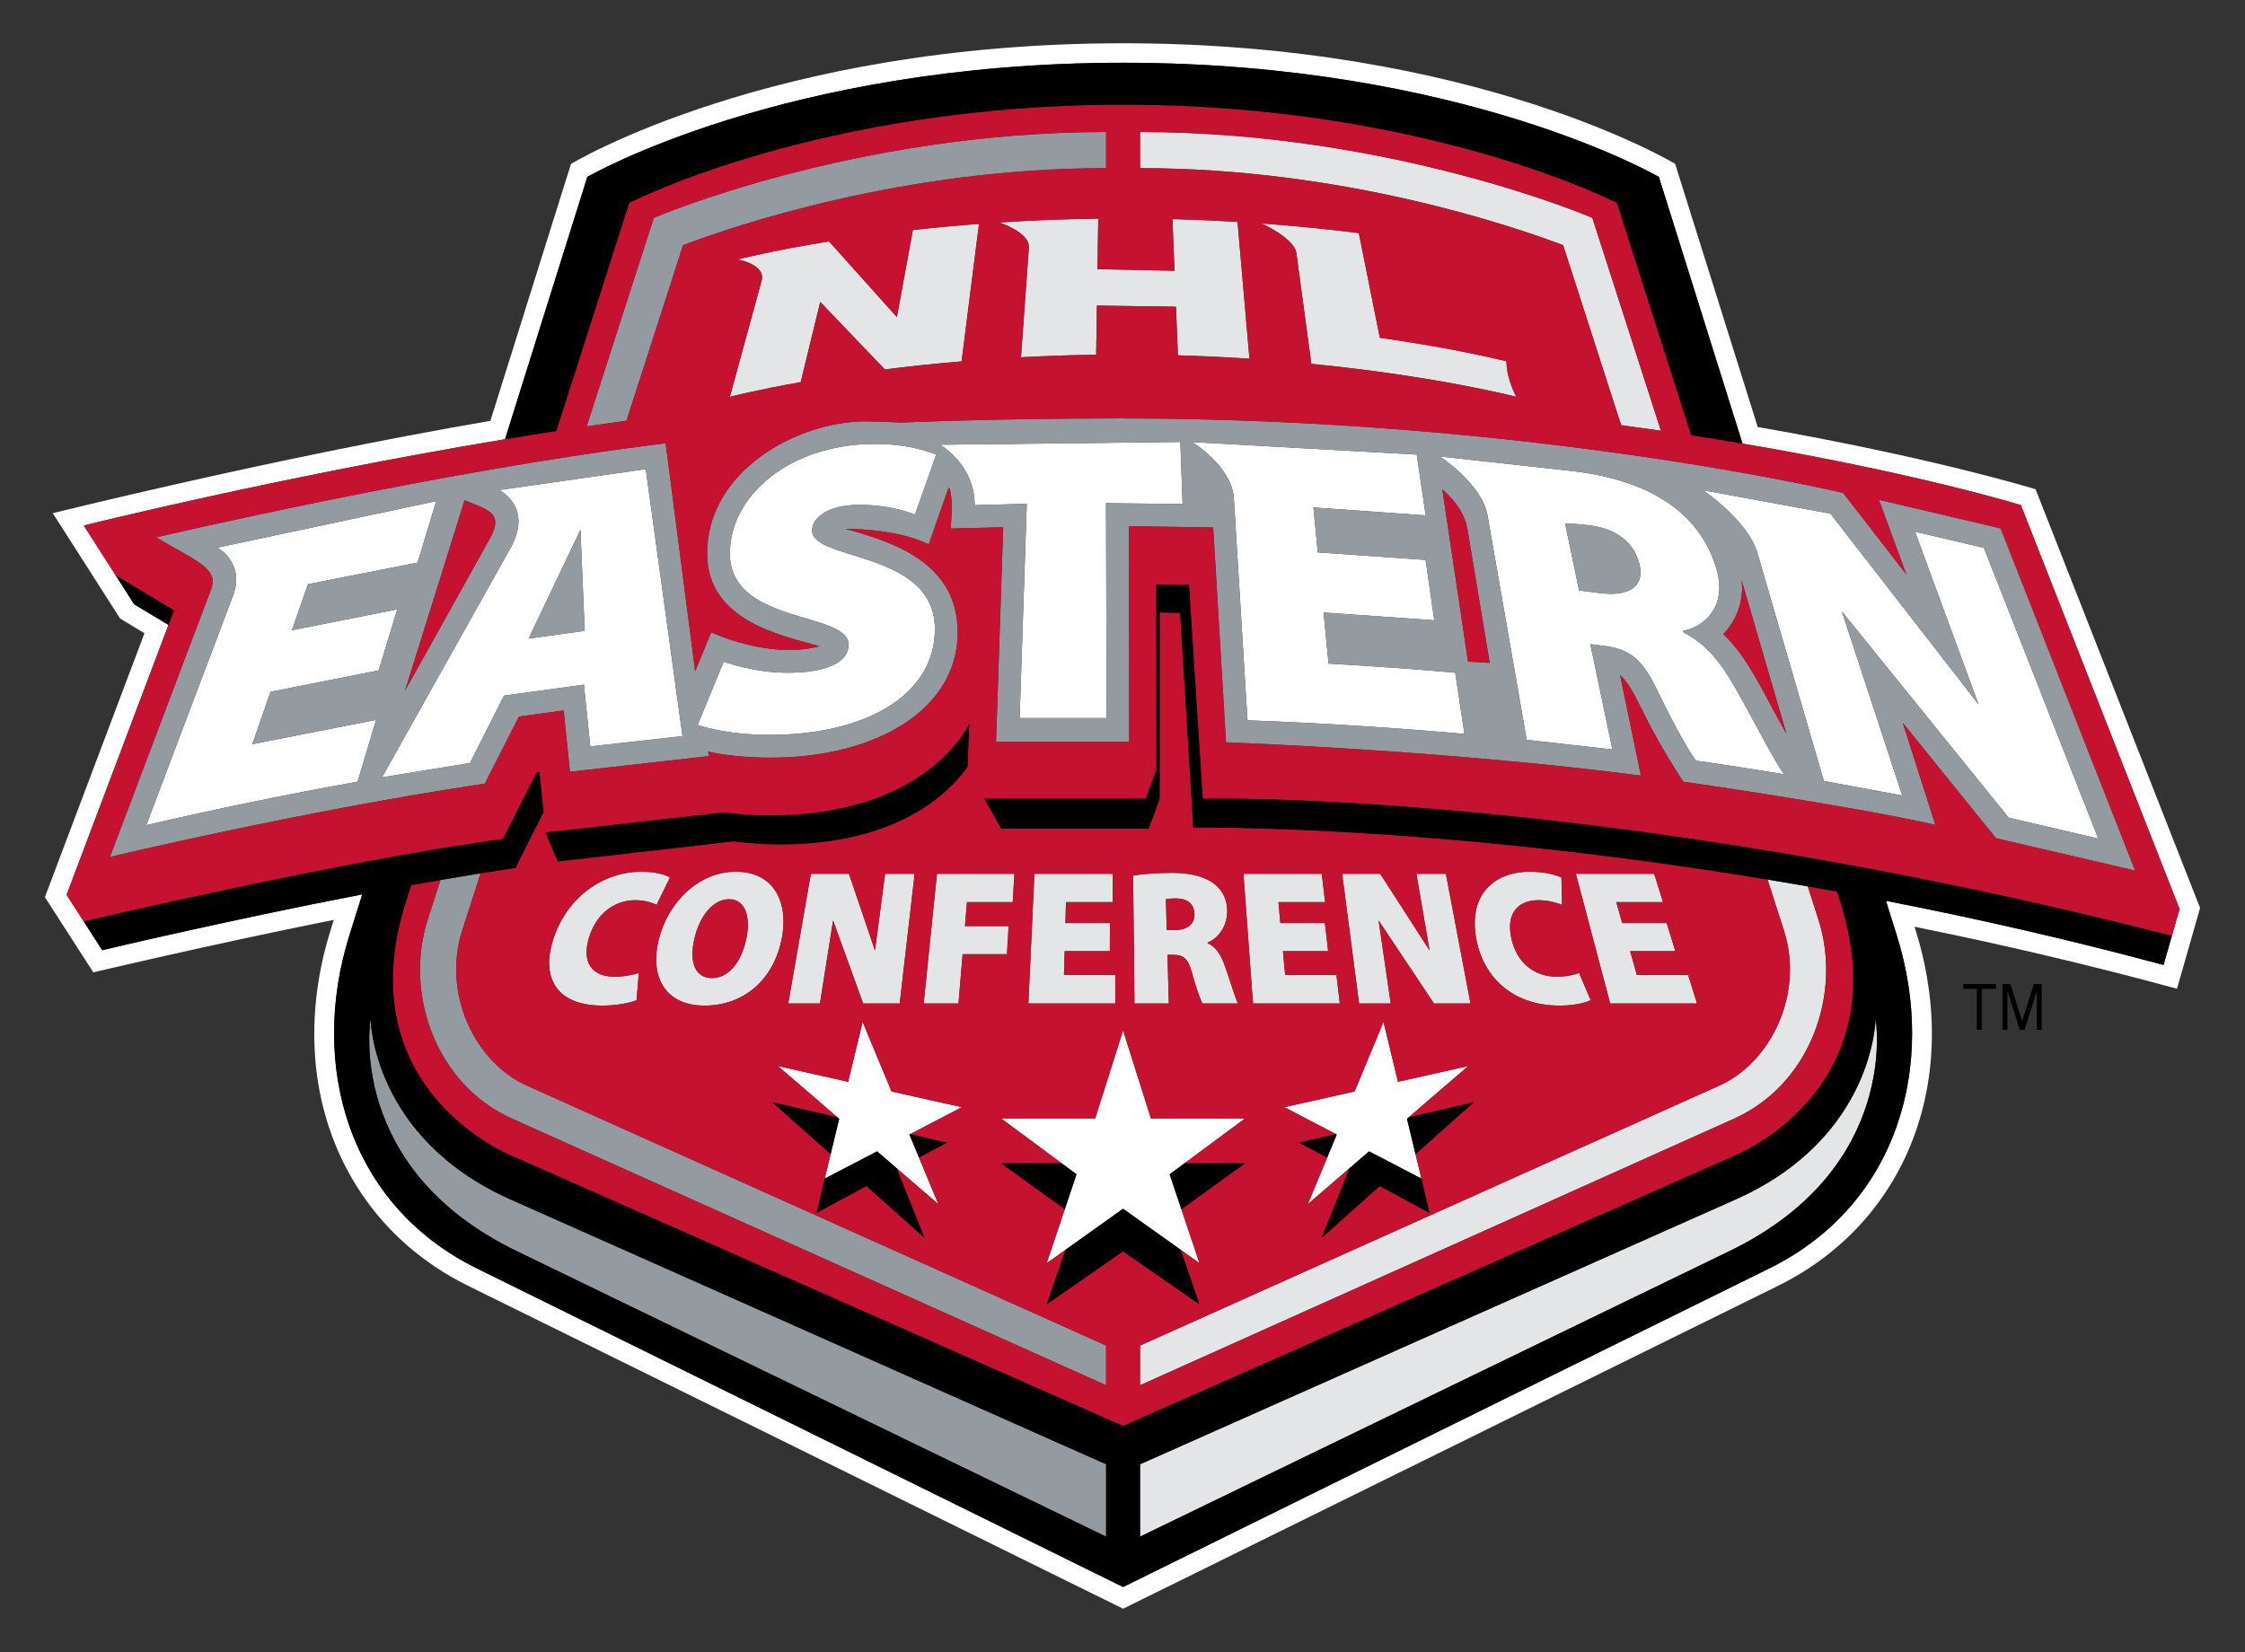 <?xml version="1.0" encoding="utf-8"?>
<!-- Generator: Adobe Illustrator 14.0.0, SVG Export Plug-In . SVG Version: 6.00 Build 43363)  -->
<!DOCTYPE svg PUBLIC "-//W3C//DTD SVG 1.1//EN" "http://www.w3.org/Graphics/SVG/1.1/DTD/svg11.dtd">
<svg version="1.1" id="Layer_1" xmlns="http://www.w3.org/2000/svg" xmlns:xlink="http://www.w3.org/1999/xlink" x="0px" y="0px"
	 width="250px" height="184px" viewBox="0 0 250 184" enable-background="new 0 0 250 184" xml:space="preserve">
<rect x="0" y="0" width="250" height="184" fill="#333333" stroke="none"/>
<g>
	<path fill="#FFFFFF" d="M245,101.131l-18.32-46.638c0,0-11.474-3.544-30.942-6.932l-9.193-29.307c0,0-22.165-13.435-61.479-13.435
		c-39.316,0-61.482,13.435-61.482,13.435l-8.976,28.618C30.424,51.024,5.875,57.161,5.875,57.161l7.506,11.736l2.707,1.634L5,99.924
		l5.389,8.377c0,0,12.787-3.041,26.785-5.85l-0.338,1.078c-5.223,16.65,0.928,32.604,15.308,39.693l72.921,35.957l72.921-35.957
		c14.379-7.09,20.529-23.043,15.308-39.693l-0.096-0.307c9.311,1.876,19.11,4.15,29.228,6.904L245,101.131 M240.927,107.477
		c-10.764-2.892-21.134-5.238-30.908-7.14l1.205,3.841c4.513,14.392,0.167,30.015-14.198,37.099l-71.961,35.485l-71.962-35.485
		c-14.366-7.084-18.71-22.707-14.196-37.099l1.431-4.561c-15.16,2.922-28.956,6.216-28.956,6.216l-3.966-6.166l11.343-30.063
		l-3.822-2.303l-2.057-3.227l-3.551-5.542c0,0,21.563-5.396,46.91-9.61l9.164-29.216c0,0,21.848-12.718,59.664-12.718
		c37.814,0,59.664,12.718,59.664,12.718l9.313,29.698c19.569,3.324,30.999,6.853,30.999,6.853l17.671,44.981l-0.856,3
		L240.927,107.477z"/>
	<polyline fill="#FFFFFF" points="138.642,124.575 128.167,124.575 125.064,114.77 121.961,124.575 111.486,124.575 
		118.237,129.574 119.879,130.791 116.56,140.689 118.653,139.199 125.064,134.633 131.475,139.199 133.569,140.689 130.25,130.791 
		138.642,124.575 	"/>
	<polyline fill="#FFFFFF" points="107.103,123.318 99.281,121.568 96.064,113.823 94.45,120.493 86.633,118.738 93.267,124.452 
		93.452,124.613 91.838,131.277 97.669,128.238 104.487,134.111 101.271,126.362 101.354,126.318 107.103,123.318 	"/>
	<polyline fill="#FFFFFF" points="163.496,118.738 155.678,120.493 154.064,113.823 150.848,121.568 143.025,123.318 
		148.775,126.318 148.858,126.362 145.643,134.111 152.459,128.238 158.29,131.277 156.678,124.613 156.862,124.452 
		163.496,118.738 	"/>
	<path fill="#FFFFFF" d="M187.49,70.454l-0.048-0.185c2.456-0.491,4.836-2.79,3.748-6.722c-1.629-5.893-6.793-10.051-16.276-11.098
		l-14.588-1.609c0,0,4.712,3.022,5.331,6.605l4.359,24.957l9.539,1.073l-2.457-11.73l1.478,0.185
		c2.852,0.362,4.288,1.331,6.103,5.225c1.938,4.003,3.425,6.554,4.178,7.559c3.278,0.475,6.548,0.978,9.82,1.518
		c-1.033-1.328-3.441-6.104-5.373-9.501C191.71,73.879,189.97,71.676,187.49,70.454 M178.184,66.059
		c-0.778-0.101-1.557-0.2-2.34-0.293l-1.547-7.417c0.414-0.04,1.264-0.026,2.903,0.185c2.901,0.426,4.806,1.96,5.373,4.334
		C183.133,65.198,181.577,66.495,178.184,66.059z"/>
	<path fill="#FFFFFF" d="M55.582,54.582c0,0,3.735,1.762,1.375,6.267L42.538,86.581l9.799-1.599l3.786-7.498l8.9-1.228l0.708,6.881
		l10.271-1.147L71.911,52.25L55.582,54.582 M58.865,71.125l5.777-12.125l0.467,11.263L58.865,71.125z"/>
	<path fill="#FFFFFF" d="M42.169,74.67l2.073-6.802l-11.733,2.327l1.781-5.126l12.213-2.409l2.071-6.845L24.21,60.994
		c0,0,3.127,1.684,1.737,5.355L16.29,91.904c7.811-1.817,15.657-3.43,23.531-4.84l2.06-6.886l-13.78,2.707l2.022-5.83L42.169,74.67"
		/>
	<path fill="#FFFFFF" d="M162.053,74.925c-4.698-0.412-9.404-0.744-14.112-1.01l-0.546-5.693l12.326,0.862l-0.968-6.719
		l-12.008-0.84l-0.485-5.004l12.501,0.884l-0.994-6.771l-25.002-1.396c0,0,4.426,2.711,4.635,6.268l1.518,24.725
		c8.062,0.293,16.113,0.799,24.159,1.514L162.053,74.925"/>
	<path fill="#FFFFFF" d="M213.253,59.216l7.078,19.252L203.833,57.21l-14.184-2.61c0,0,5,3.369,6.06,7.01l7.395,25.376l8.726,1.618
		l-6.724-20.504l18.577,22.974l9.979,2.327L220.92,61.018L213.253,59.216"/>
	<path fill="#FFFFFF" d="M113.544,79.98h9.683l-0.061-23.938l8.527,0.099l-0.253-6.915l-26.773,0.309c0,0,3.871,2.15,3.871,6.731
		l5.803-0.146L113.544,79.98"/>
	<path fill="#FFFFFF" d="M104.106,70.068c0-8.796-13.671-7.522-13.671-10.988c0-1.344,1.642-2.852,5.296-2.852
		s6.159,1.095,6.159,1.095l2.362-6.688c0,0-2.585-1.19-6.814-1.19c-9.588,0-16.161,5.838-16.161,12.181
		c0,7.993,13.22,6.438,13.22,10.187c0,1.957-2.467,3.115-6.782,3.115c-3.848,0-7.12-1.235-7.12-1.235l-2.901,7.046
		c0,0,3.018,1.113,7.993,1.113C96.604,81.852,104.106,77.306,104.106,70.068"/>
	<path fill="#E4E5E6" d="M180.526,47.354c1.511,0.203,2.987,0.409,4.431,0.62l-7.638-23.711c0,0-22.228-9.561-50.363-9.561v4.027
		c22.636,0,41.547,6.47,47.111,8.579L180.526,47.354"/>
	<path fill="#E4E5E6" d="M126.956,154.287l66.146-29.691c8.474-3.802,12.059-13.909,9.382-22.214l-1.177-3.658
		c-1.51-0.263-3.001-0.516-4.477-0.761l1.819,5.653c2.255,7.001-1.366,14.686-7.199,17.305l-64.495,28.949V154.287"/>
	<path fill="#E4E5E6" d="M208.861,113.475c0,0-0.129,13.248-15.604,20.131l-66.302,29.486v8.058l65.633-31.801
		C211.711,130.084,208.861,113.475,208.861,113.475"/>
	<path fill="#E4E5E6" d="M81.277,44.197c0,0,2.846-0.741,7.885-1.635l2.179-8.932l7.193,7.518c2.609-0.33,5.47-0.639,8.547-0.899
		l1.938-15.312c-2.613,0.197-5.074,0.432-7.365,0.687l-1.778,9.695l-7.555-8.43c-6.476,1.045-10.176,2.013-10.176,2.013
		s3.16,0.542,2.666,2.355L81.277,44.197"/>
	<path fill="#E4E5E6" d="M122.067,39.509l0.085-5.474l8.801,0.126l0.217,5.414c2.771,0.08,5.429,0.211,7.968,0.378l-1.328-15.239
		c-2.316-0.138-4.736-0.244-7.251-0.31l0.232,5.75l-8.577-0.171l0.086-5.631c-3.898,0.051-7.589,0.205-11.04,0.428
		c0,0,3.436,1.088,3.312,2.796l-0.875,12.215C116.37,39.649,119.166,39.549,122.067,39.509"/>
	<path fill="#E4E5E6" d="M153.656,37.621l-2.338-11.66c-3.227-0.406-6.852-0.781-10.82-1.069c0,0,3.643,1.625,3.869,3.32
		l1.661,12.31c14.028,1.387,22.821,3.675,22.821,3.675s-1.092-1.968-1.092-3.961C165.683,39.734,160.732,38.625,153.656,37.621"/>
	<path fill="#E4E5E6" d="M65.56,104.526c0.863-2.955,3.061-4.262,5.164-4.262c1.094,0,1.854,0.259,2.393,0.514l1.484-3.039
		c-0.475-0.324-1.645-0.646-3.197-0.646c-3.997,0-8.264,2.595-9.847,7.688c-1.193,3.836,0.136,7.222,5.53,7.222
		c1.736,0,3.174-0.345,3.799-0.602l0.251-3.041c-0.651,0.235-1.735,0.429-2.662,0.429C65.858,108.789,64.793,107.161,65.56,104.526"
		/>
	<path fill="#E4E5E6" d="M81.927,97.093c-4.097,0-7.507,3.346-8.567,7.542c-1.01,4.005,0.603,7.368,5.082,7.368
		c4.454,0,7.785-2.957,8.64-7.602C87.792,100.542,86.24,97.093,81.927,97.093 M83.116,104.526c-0.53,2.592-1.978,4.414-3.812,4.414
		c-1.837,0-2.609-1.671-1.98-4.37c0.617-2.658,2.136-4.415,3.875-4.415C82.957,100.155,83.625,102.043,83.116,104.526z"/>
	<polyline fill="#E4E5E6" points="97.437,105.873 94.539,97.329 90.298,97.329 87.779,111.766 91.307,111.766 92.771,102.521 
		96.12,111.766 100.189,111.766 101.852,97.329 98.563,97.329 97.437,105.873 	"/>
	<polyline fill="#E4E5E6" points="102.861,111.766 106.736,111.766 107.196,106.281 112.132,106.281 112.315,103.156 
		107.455,103.156 107.68,100.478 112.777,100.478 112.959,97.329 104.336,97.329 102.861,111.766 	"/>
	<polyline fill="#E4E5E6" points="118.557,105.94 123.589,105.94 123.6,102.813 118.642,102.813 118.707,100.478 123.907,100.478 
		123.914,97.329 115.19,97.329 114.523,111.766 124.195,111.766 124.195,108.596 118.483,108.596 118.557,105.94 	"/>
	<path fill="#E4E5E6" d="M130.007,106.349h0.602c1.171,0,1.704,0.363,2.15,2.1c0.504,1.774,0.912,2.892,1.147,3.317h3.959
		c-0.314-0.558-0.914-2.656-1.448-4.132c-0.43-1.241-0.979-2.163-1.932-2.573l-0.004-0.086c1.071-0.404,2.179-1.687,2.179-3.489
		c0-2.177-1.489-4.264-6.136-4.264c-1.798,0-3.328,0.13-4.34,0.301l0.149,14.243h3.826L130.007,106.349 M129.831,100.155
		c0.18-0.042,0.54-0.086,1.228-0.086c1.213,0.022,1.907,0.624,1.953,1.715c0.05,1.071-0.721,1.801-2.117,1.801h-0.97
		L129.831,100.155z"/>
	<polyline fill="#E4E5E6" points="139.532,111.766 149.203,111.766 148.82,108.596 143.113,108.596 142.868,105.94 147.898,105.94 
		147.538,102.813 142.577,102.813 142.364,100.478 147.563,100.478 147.191,97.329 138.471,97.329 139.532,111.766 	"/>
	<polyline fill="#E4E5E6" points="163.753,111.766 161.011,97.329 157.73,97.329 159.198,105.867 153.704,97.329 149.462,97.329 
		151.344,111.766 154.873,111.766 153.517,102.516 159.687,111.766 163.753,111.766 	"/>
	<path fill="#E4E5E6" d="M171.293,100.265c1.092,0,1.983,0.259,2.655,0.514l-0.068-3.039c-0.641-0.324-1.976-0.646-3.526-0.646
		c-3.997,0-6.942,2.595-5.921,7.688c0.765,3.836,3.819,7.222,9.219,7.222c1.732,0,2.997-0.345,3.487-0.602l-1.301-3.041
		c-0.53,0.235-1.516,0.429-2.441,0.429c-2.619,0-4.513-1.628-5.093-4.263C167.658,101.571,169.19,100.265,171.293,100.265"/>
	<polyline fill="#E4E5E6" points="184.212,97.329 175.489,97.329 179.307,111.766 188.976,111.766 187.99,108.596 182.282,108.596 
		181.529,105.94 186.564,105.94 185.599,102.813 180.646,102.813 179.986,100.478 185.187,100.478 184.212,97.329 	"/>
	<path fill="#939BA1" d="M41.269,113.475c0,0-2.853,16.609,16.272,25.874l65.633,31.801v-8.058L56.87,133.605
		C41.395,126.723,41.269,113.475,41.269,113.475"/>
	<path fill="#939BA1" d="M76.062,27.308c5.563-2.109,24.476-8.579,47.112-8.579v-4.027c-28.136,0-50.364,9.561-50.364,9.561
		l-7.483,23.229c1.475-0.218,2.954-0.43,4.436-0.634L76.062,27.308"/>
	<path fill="#939BA1" d="M51.477,103.616l2.045-6.349c-1.474,0.237-2.969,0.488-4.473,0.749l-1.406,4.365
		c-2.676,8.305,0.908,18.412,9.383,22.214l66.147,29.691v-4.417l-64.498-28.949C52.843,118.302,49.223,110.617,51.477,103.616"/>
	<path fill="#939BA1" d="M237.763,96.963l-14.971-38.108l-13.557-3.187l3.06,8.326l-7.044-9.092c0,0-34.759-8.3-80.464-8.3
		c-14.118,0-24.479,0.468-24.479,0.468s-2.383-0.137-3.917-0.137c-7.616,0-17.647,5.521-17.647,14.706
		c0,7.588,8.394,9.144,12.521,10.34c-5.669,1.509-12.063-1.556-12.063-1.556l-1.792,4.346l-3.283-25.393
		C48.963,52.426,17.406,59.85,17.406,59.85c4.186,2.526,6.996,3.418,6.122,5.732L12.24,95.449c0,0,21.321-5.11,41.75-8.169
		l3.797-7.465l4.984-0.689l0.702,6.836l15.474-1.748l-0.085-0.503c0,0,2.58,0.678,6.978,0.678c11.691,0,20.805-5.354,20.805-13.943
		c0-7.592-6.81-9.998-12.496-11.54c0,0,5.635-0.082,9.268,1.72l2.236-6.34c0,0,0.564,0.554,0.214,4.584l5.85-0.145l-0.798,23.904
		h14.824l-0.036-24.02l9.392,0.14l1.429,23.932c0,0,24.282,0.854,46.201,3.705l-2.318-11.2c1.96,1.867,2.094,4.287,7.036,11.879
		c0,0,18.238,2.596,28.068,4.804l-3.626-11.361l10.382,12.854L237.763,96.963 M54.628,59.845L45.09,76.961l6.643-21.247
		C54.15,56.727,56.13,57.061,54.628,59.845z M41.881,80.178l-2.06,6.886c-7.875,1.41-15.72,3.023-23.531,4.84l9.657-25.554
		c1.39-3.671-1.737-5.355-1.737-5.355l24.365-5.179l-2.071,6.845L34.29,65.069l-1.781,5.126l11.733-2.327l-2.073,6.802
		l-12.046,2.384l-2.022,5.83L41.881,80.178z M65.731,83.136l-0.708-6.881l-8.9,1.228l-3.786,7.498l-9.799,1.599l14.418-25.732
		c2.361-4.505-1.375-6.267-1.375-6.267l16.33-2.331l4.091,29.739L65.731,83.136z M101.891,57.323c0,0-2.504-1.095-6.159-1.095
		s-5.296,1.508-5.296,2.852c0,3.466,13.671,2.192,13.671,10.988c0,7.238-7.502,11.784-18.42,11.784
		c-4.975,0-7.993-1.113-7.993-1.113l2.901-7.046c0,0,3.272,1.235,7.12,1.235c4.315,0,6.782-1.158,6.782-3.115
		c0-3.749-13.22-2.194-13.22-10.187c0-6.343,6.573-12.181,16.161-12.181c4.229,0,6.814,1.19,6.814,1.19L101.891,57.323z
		 M123.167,56.042l0.061,23.938h-9.683l0.796-23.86l-5.803,0.146c0-4.582-3.871-6.731-3.871-6.731l26.773-0.309l0.253,6.915
		L123.167,56.042z M138.917,80.23l-1.518-24.725c-0.209-3.556-4.635-6.268-4.635-6.268l25.002,1.396l0.994,6.771l-12.501-0.884
		l0.485,5.004l12.008,0.84l0.968,6.719l-12.326-0.862l0.546,5.693c4.708,0.266,9.414,0.598,14.112,1.01l1.023,6.819
		C155.03,81.029,146.979,80.523,138.917,80.23z M163.477,73.702l-2.86-19.182c0,0,2.36,1.836,2.792,4.399l2.482,14.91
		L163.477,73.702z M188.856,84.714c-0.753-1.004-2.24-3.556-4.178-7.559c-1.814-3.895-3.251-4.863-6.103-5.225l-1.478-0.185
		l2.457,11.73l-9.539-1.073l-4.359-24.957c-0.619-3.583-5.331-6.605-5.331-6.605l14.588,1.609
		c9.483,1.046,14.647,5.205,16.276,11.098c1.088,3.932-1.292,6.23-3.748,6.722l0.048,0.185c2.479,1.222,4.22,3.425,5.813,6.276
		c1.932,3.397,4.34,8.173,5.373,9.501C195.404,85.692,192.135,85.189,188.856,84.714z M191.903,70.625c0,0,2.51-2.353,2.037-6.018
		l4.995,17.129C196.1,76.687,194.693,73.298,191.903,70.625z M211.829,88.605l-8.726-1.618l-7.395-25.376
		c-1.06-3.642-6.06-7.01-6.06-7.01l14.184,2.61l16.498,21.258l-7.078-19.252l7.667,1.802l12.742,32.384l-9.979-2.327l-18.577-22.974
		L211.829,88.605z"/>
	<path fill="#939BA1" d="M177.2,58.533c-1.64-0.211-2.489-0.225-2.903-0.185l1.547,7.417c0.783,0.094,1.562,0.193,2.34,0.293
		c3.394,0.437,4.949-0.86,4.39-3.191C182.006,60.493,180.102,58.959,177.2,58.533"/>
	<polyline fill="#939BA1" points="58.865,71.125 65.109,70.264 64.642,59.001 58.865,71.125 	"/>
	<path fill="#C41230" d="M81.199,100.155c-1.74,0-3.258,1.757-3.875,4.415c-0.628,2.699,0.144,4.37,1.98,4.37
		c1.834,0,3.282-1.822,3.812-4.414C83.625,102.043,82.957,100.155,81.199,100.155"/>
	<path fill="#C41230" d="M130.895,103.585c1.396,0,2.167-0.729,2.117-1.801c-0.046-1.091-0.74-1.692-1.953-1.715
		c-0.688,0-1.048,0.044-1.228,0.086l0.094,3.43H130.895"/>
	<path fill="#C41230" d="M133.932,88.946c0,0,44.521-0.976,107.924,15.292l0.856-3l-17.671-44.981c0,0-11.43-3.529-30.999-6.853
		c-1.834-0.312-3.737-0.622-5.713-0.926l-8.271-25.881c0,0-21.146-10.941-54.993-10.941c-33.849,0-54.996,10.941-54.996,10.941
		l-8.117,25.406c-1.921,0.298-3.828,0.605-5.715,0.919c-25.346,4.214-46.91,9.61-46.91,9.61l3.551,5.542l6.488,3.912L7.415,99.667
		l1.91,2.97c0,0,28.096-6.655,46.674-9.19l3.78-7.437l0.29-0.04l0.459,4.476l-3.124,6.222c-1.27,0.188-2.567,0.389-3.88,0.6
		l-2.045,6.349c-2.254,7.001,1.366,14.686,7.198,17.305l64.498,28.949v4.417l-66.147-29.691
		c-8.475-3.802-12.059-13.909-9.383-22.214l1.406-4.365c-1.084,0.189-2.171,0.382-3.262,0.579l-0.568,1.782
		c-5.744,17.976,6.918,26.211,11.657,28.306l68.188,30.143l68.188-30.143c4.737-2.095,17.401-10.33,11.656-28.306l-0.341-1.069
		c-1.093-0.201-2.181-0.394-3.26-0.585l1.177,3.658c2.677,8.305-0.908,18.412-9.382,22.214l-66.146,29.691v-4.417l64.495-28.949
		c5.833-2.619,9.454-10.304,7.199-17.305l-1.819-5.653c-37.85-6.247-63.952-5.778-63.952-5.778l-1.46-23.91l-2.284-0.055v20.763
		l-1.215,3.306h-16.427l-1.881-3.324h17.985l1.189-3.237l-0.026-20.641l3.646,0.063L133.932,88.946 M126.956,14.702
		c28.136,0,50.363,9.561,50.363,9.561l7.638,23.711c-1.443-0.211-2.92-0.417-4.431-0.62l-6.459-20.046
		c-5.564-2.109-24.476-8.579-47.111-8.579V14.702z M82.146,28.901c0,0,3.7-0.968,10.176-2.013l7.555,8.43l1.778-9.695
		c2.291-0.255,4.752-0.49,7.365-0.687l-1.938,15.312c-3.078,0.261-5.938,0.57-8.547,0.899l-7.193-7.518l-2.179,8.932
		c-5.039,0.895-7.885,1.635-7.885,1.635l3.534-12.941C85.305,29.442,82.146,28.901,82.146,28.901z M140.498,24.892
		c3.969,0.288,7.594,0.663,10.82,1.069l2.338,11.66c7.076,1.005,12.026,2.113,14.102,2.615c0,1.993,1.092,3.961,1.092,3.961
		s-8.793-2.288-22.821-3.675l-1.661-12.31C144.141,26.516,140.498,24.892,140.498,24.892z M130.791,30.154l-0.232-5.75
		c2.515,0.066,4.935,0.172,7.251,0.31l1.328,15.239c-2.539-0.167-5.197-0.298-7.968-0.378l-0.217-5.414l-8.801-0.126l-0.085,5.474
		c-2.901,0.041-5.697,0.14-8.369,0.283l0.875-12.215c0.124-1.708-3.312-2.796-3.312-2.796c3.451-0.223,7.142-0.377,11.04-0.428
		l-0.086,5.631L130.791,30.154z M72.81,24.263c0,0,22.228-9.561,50.364-9.561v4.027c-22.636,0-41.549,6.47-47.112,8.579
		l-6.299,19.55c-1.482,0.204-2.961,0.416-4.436,0.634L72.81,24.263z M86.885,94.054c-2.614,0-5.222-0.339-5.222-0.339l-19.56,2.238
		l-1.342-3.223l19.809-2.24c0,0,2.626,0.342,5.116,0.342c17.771,0,22.256-10.229,22.256-10.229l-0.201,4.813
		C105.705,88.289,99.989,94.054,86.885,94.054z M101.852,97.329l-1.663,14.437H96.12l-3.349-9.244l-1.465,9.244h-3.528l2.519-14.437
		h4.241l2.897,8.544l1.126-8.544H101.852z M70.886,111.401c-0.625,0.257-2.063,0.602-3.799,0.602c-5.394,0-6.723-3.386-5.53-7.222
		c1.583-5.094,5.85-7.688,9.847-7.688c1.553,0,2.723,0.322,3.197,0.646l-1.484,3.039c-0.54-0.255-1.299-0.514-2.393-0.514
		c-2.103,0-4.301,1.307-5.164,4.262c-0.767,2.635,0.298,4.263,2.915,4.263c0.927,0,2.011-0.193,2.662-0.429L70.886,111.401z
		 M78.441,112.003c-4.479,0-6.092-3.363-5.082-7.368c1.06-4.196,4.47-7.542,8.567-7.542c4.313,0,5.865,3.449,5.155,7.309
		C86.227,109.046,82.896,112.003,78.441,112.003z M105.444,127.264l-3.104,1.675l2.147,5.173l-4.519-3.892l-0.063,0.033l3.054,7.622
		l-6.474-5.773l-5.539,2.991l0.893-3.815l0.659-2.725l-6.489-5.787l7.258,1.687l-6.634-5.714l7.817,1.755l1.614-6.67l3.216,7.745
		l7.822,1.75l-5.749,3L105.444,127.264z M184.212,97.329l0.975,3.148h-5.2l0.659,2.335h4.953l0.966,3.128h-5.035l0.753,2.655h5.708
		l0.985,3.17h-9.669l-3.817-14.437H184.212z M170.354,97.093c1.551,0,2.886,0.322,3.526,0.646l0.068,3.039
		c-0.672-0.255-1.563-0.514-2.655-0.514c-2.103,0-3.635,1.307-2.989,4.262c0.58,2.635,2.474,4.263,5.093,4.263
		c0.926,0,1.911-0.193,2.441-0.429l1.301,3.041c-0.49,0.257-1.755,0.602-3.487,0.602c-5.399,0-8.454-3.386-9.219-7.222
		C163.411,99.688,166.356,97.093,170.354,97.093z M158.29,131.277l0.893,3.815l-5.538-2.991l-6.473,5.773l3.053-7.622l-0.063-0.033
		l-4.519,3.892l2.146-5.173l-3.104-1.675l4.091-0.945l-5.75-3l7.822-1.75l3.217-7.745l1.613,6.67l7.818-1.755l-6.634,5.714
		l7.26-1.687l-6.491,5.787L158.29,131.277z M153.704,97.329l5.494,8.538l-1.468-8.538h3.28l2.742,14.437h-4.066l-6.17-9.25
		l1.356,9.25h-3.529l-1.882-14.437H153.704z M147.191,97.329l0.371,3.148h-5.198l0.213,2.335h4.961l0.36,3.128h-5.03l0.245,2.655
		h5.707l0.383,3.17h-9.671l-1.062-14.437H147.191z M130.524,97.222c4.646,0,6.136,2.087,6.136,4.264
		c0,1.803-1.107,3.085-2.179,3.489l0.004,0.086c0.952,0.41,1.502,1.332,1.932,2.573c0.534,1.476,1.134,3.574,1.448,4.132h-3.959
		c-0.235-0.426-0.644-1.543-1.147-3.317c-0.446-1.736-0.979-2.1-2.15-2.1h-0.602l0.153,5.417h-3.826l-0.149-14.243
		C127.196,97.352,128.727,97.222,130.524,97.222z M128.167,124.575h10.475l-6.751,4.999h6.753l-7.088,5.118l2.014,5.997l-2.095-1.49
		l2.091,6.078l-8.501-5.898l-8.503,5.898l2.092-6.078l-2.094,1.49l2.011-5.997l-7.086-5.118h6.752l-6.751-4.999h10.476l3.103-9.806
		L128.167,124.575z M115.19,97.329h8.724l-0.007,3.148h-5.2l-0.065,2.335h4.958l-0.01,3.128h-5.032l-0.074,2.655h5.711v3.17h-9.672
		L115.19,97.329z M112.959,97.329l-0.182,3.148h-5.097l-0.225,2.679h4.86l-0.183,3.125h-4.936l-0.46,5.484h-3.875l1.476-14.437
		H112.959z M125.707,58.607l0.036,24.02h-14.824l0.798-23.904l-5.85,0.145c0.351-4.031-0.214-4.584-0.214-4.584l-2.236,6.34
		c-3.633-1.801-9.268-1.72-9.268-1.72c5.686,1.542,12.496,3.948,12.496,11.54c0,8.589-9.113,13.943-20.805,13.943
		c-4.398,0-6.978-0.678-6.978-0.678l0.085,0.503l-15.474,1.748l-0.702-6.836l-4.984,0.689L53.99,87.28
		c-20.43,3.06-41.75,8.169-41.75,8.169l11.288-29.867c0.875-2.313-1.936-3.206-6.122-5.732c0,0,31.557-7.424,56.721-10.475
		l3.283,25.393l1.792-4.346c0,0,6.394,3.065,12.063,1.556c-4.127-1.196-12.521-2.752-12.521-10.34
		c0-9.184,10.031-14.706,17.647-14.706c1.534,0,3.917,0.137,3.917,0.137s10.361-0.468,24.479-0.468c45.706,0,80.464,8.3,80.464,8.3
		l7.044,9.092l-3.06-8.326l13.557,3.187l14.971,38.108l-15.492-3.603l-10.382-12.854l3.626,11.361
		c-9.83-2.208-28.068-4.804-28.068-4.804c-4.942-7.593-5.076-10.012-7.036-11.879l2.318,11.2
		c-21.919-2.852-46.201-3.705-46.201-3.705l-1.429-23.932L125.707,58.607z"/>
	<path fill="#C41230" d="M193.94,64.607c0.473,3.665-2.037,6.018-2.037,6.018c2.79,2.673,4.196,6.062,7.032,11.112L193.94,64.607"/>
	<path fill="#C41230" d="M51.733,55.715L45.09,76.961l9.538-17.116C56.13,57.061,54.15,56.727,51.733,55.715"/>
	<path fill="#C41230" d="M165.891,73.829l-2.482-14.91c-0.432-2.563-2.792-4.399-2.792-4.399l2.86,19.182L165.891,73.829"/>
	<path d="M70.069,22.598c0,0,21.146-10.941,54.996-10.941c33.848,0,54.993,10.941,54.993,10.941l8.271,25.881
		c1.976,0.305,3.879,0.614,5.713,0.926l-9.313-29.698c0,0-21.85-12.718-59.664-12.718c-37.815,0-59.664,12.718-59.664,12.718
		l-9.164,29.216c1.887-0.314,3.794-0.622,5.715-0.919L70.069,22.598"/>
	<polyline points="93.452,124.613 93.267,124.452 86.008,122.766 92.498,128.553 93.452,124.613 	"/>
	<polyline points="101.354,126.318 101.271,126.362 102.34,128.938 105.444,127.264 101.354,126.318 	"/>
	<polyline points="102.958,137.875 99.904,130.253 99.968,130.22 97.669,128.238 91.838,131.277 90.945,135.093 96.484,132.102 
		102.958,137.875 	"/>
	<polyline points="138.644,129.574 131.891,129.574 130.25,130.791 131.556,134.692 138.644,129.574 	"/>
	<polyline points="118.653,139.199 116.562,145.277 125.064,139.379 133.565,145.277 131.475,139.199 125.064,134.633 
		118.653,139.199 	"/>
	<polyline points="111.485,129.574 118.571,134.692 119.879,130.791 118.237,129.574 111.485,129.574 	"/>
	<polyline points="153.645,132.102 159.183,135.093 158.29,131.277 152.459,128.238 150.161,130.22 150.225,130.253 
		147.172,137.875 153.645,132.102 	"/>
	<polyline points="156.862,124.452 156.678,124.613 157.631,128.553 164.122,122.766 156.862,124.452 	"/>
	<polyline points="144.685,127.264 147.789,128.938 148.858,126.362 148.775,126.318 144.685,127.264 	"/>
	<polyline points="218.632,110.143 220.138,110.143 220.138,114.691 220.686,114.691 220.686,110.143 222.271,110.143 
		222.271,109.6 218.632,109.6 218.632,110.143 	"/>
	<polyline points="225.182,113.743 223.874,109.6 222.999,109.6 222.999,114.691 223.543,114.691 223.543,110.364 224.909,114.691 
		225.455,114.691 226.817,110.364 226.817,114.691 227.365,114.691 227.365,109.6 226.486,109.6 225.182,113.743 	"/>
	<polyline points="18.757,69.604 19.367,67.987 12.878,64.075 14.936,67.302 18.757,69.604 	"/>
	<path d="M133.932,88.946l-1.525-23.798l-3.646-0.063l0.026,20.641l-1.189,3.237h-17.985l1.881,3.324h16.427l1.215-3.306V68.22
		l2.284,0.055l1.46,23.91c0,0,26.103-0.469,63.952,5.778c1.476,0.245,2.967,0.498,4.477,0.761c1.079,0.191,2.167,0.384,3.26,0.585
		l0.341,1.069c5.745,17.976-6.919,26.211-11.656,28.306l-68.188,30.143l-68.188-30.143c-4.739-2.095-17.401-10.33-11.657-28.306
		l0.568-1.782c1.091-0.197,2.178-0.39,3.262-0.579c1.504-0.261,3-0.512,4.473-0.749c1.313-0.211,2.611-0.412,3.88-0.6l3.124-6.222
		l-0.459-4.476l-0.29,0.04l-3.78,7.437c-18.578,2.535-46.674,9.19-46.674,9.19l2.057,3.196c0,0,13.796-3.294,28.956-6.216
		l-1.431,4.561c-4.514,14.392-0.169,30.015,14.196,37.099l71.962,35.485l71.961-35.485c14.365-7.084,18.711-22.707,14.198-37.099
		l-1.205-3.841c9.774,1.901,20.145,4.248,30.908,7.14l0.929-3.238C178.453,87.971,133.932,88.946,133.932,88.946 M123.173,171.149
		l-65.633-31.801c-19.125-9.265-16.272-25.874-16.272-25.874s0.126,13.248,15.602,20.131l66.303,29.486V171.149z M192.589,139.349
		l-65.633,31.801v-8.058l66.302-29.486c15.475-6.883,15.604-20.131,15.604-20.131S211.711,130.084,192.589,139.349z"/>
	<path d="M107.741,85.416l0.201-4.813c0,0-4.486,10.229-22.256,10.229c-2.49,0-5.116-0.342-5.116-0.342l-19.809,2.24l1.342,3.223
		l19.56-2.238c0,0,2.608,0.339,5.222,0.339C99.989,94.054,105.705,88.289,107.741,85.416"/>
</g>
</svg>
